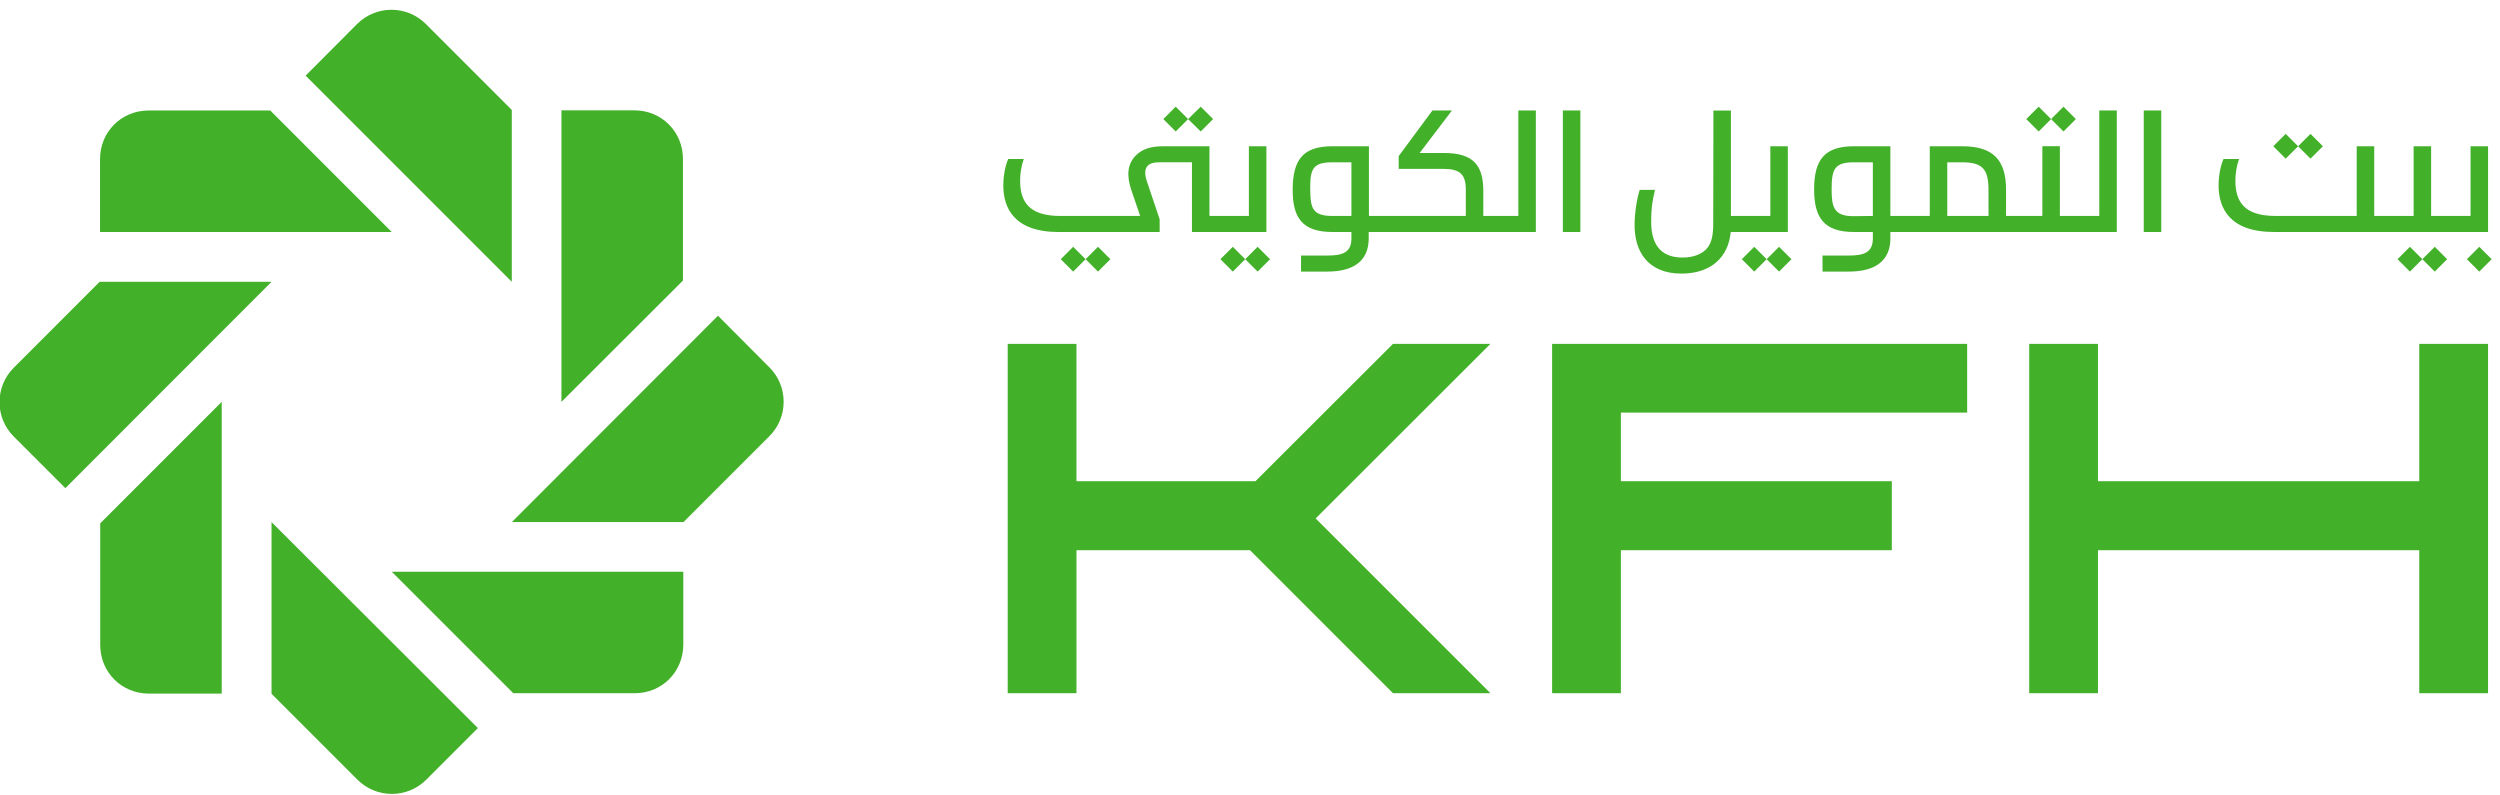 <svg width="261" height="83" xmlns="http://www.w3.org/2000/svg" xmlns:xlink="http://www.w3.org/1999/xlink" xml:space="preserve" overflow="hidden"><defs><clipPath id="clip0"><rect x="28" y="585" width="261" height="83"/></clipPath><clipPath id="clip1"><rect x="28" y="585" width="261" height="83"/></clipPath><clipPath id="clip2"><rect x="28" y="586" width="261" height="82"/></clipPath><clipPath id="clip3"><rect x="28" y="586" width="261" height="82"/></clipPath><clipPath id="clip4"><rect x="28" y="586" width="261" height="82"/></clipPath></defs><g clip-path="url(#clip0)" transform="translate(-28 -585)"><g clip-path="url(#clip1)"><g clip-path="url(#clip2)"><g clip-path="url(#clip3)"><g clip-path="url(#clip4)"><g><path d="M1.434 37.392 10.405 28.42 28.348 28.42 6.825 49.963 1.434 44.572C-0.546 42.592-0.546 39.372 1.434 37.392ZM15.528 10.534 28.214 10.534 40.9 23.22 10.443 23.22 10.443 15.62C10.443 12.763 12.671 10.534 15.528 10.534ZM10.463 66.326 10.463 53.64 23.148 40.955 23.148 71.412 15.548 71.412C12.691 71.412 10.463 69.183 10.463 66.326ZM28.348 71.429 28.348 53.506 49.891 75.009 44.5 80.4C42.52 82.38 39.3 82.38 37.32 80.4L28.348 71.429ZM31.908 6.897 37.28 1.506C39.26-0.474 42.48-0.474 44.46 1.506L53.431 10.477 53.431 28.42 31.908 6.897ZM40.9 58.686 71.337 58.686 71.337 66.286C71.337 69.143 69.108 71.372 66.271 71.372L53.586 71.372 40.9 58.686ZM74.957 31.963 80.328 37.355C82.308 39.334 82.308 42.554 80.328 44.535L71.357 53.506 53.434 53.506 74.957 31.963ZM58.614 10.517 66.214 10.517C69.071 10.517 71.3 12.746 71.3 15.603L71.3 28.289 58.614 40.955 58.614 10.517ZM104.745 18.346C104.745 17.375 104.954 16.252 105.26 15.603L106.88 15.603C106.631 16.289 106.5 17.146 106.5 17.832 106.5 20.08 107.434 21.546 110.708 21.546L119.031 21.546 118.137 18.917C117.565 17.28 117.737 16.137 118.517 15.297 119.126 14.649 119.965 14.269 121.431 14.269L126.268 14.269 126.268 21.546 130.383 21.546 130.383 14.269 132.211 14.269 132.211 23.22 124.44 23.22 124.44 15.943 120.991 15.943C120.02 15.943 119.563 16.306 119.563 17.049 119.563 17.372 119.657 17.715 119.791 18.097L121.068 21.889 121.068 23.223 110.534 23.223C105.848 23.223 104.743 20.689 104.743 18.346L104.745 18.346ZM105.203 34.897 112.383 34.897 112.383 49.24 131.068 49.24 145.431 34.897 155.603 34.897 137.354 53.126 155.603 71.372 145.431 71.372 130.5 56.44 112.385 56.44 112.385 71.372 105.205 71.372 105.205 34.897 105.203 34.897ZM110.745 26.06 112.04 24.766 113.334 26.06 112.04 27.355 110.745 26.06ZM113.337 26.06 114.631 24.766 115.925 26.06 114.631 27.355 113.337 26.06ZM121.451 11.432 122.745 10.137 124.04 11.432 122.745 12.726 121.451 11.432ZM124.04 11.432 125.354 10.137 126.648 11.432 125.354 12.726 124.04 11.432ZM127.411 26.06 128.706 24.766 130 26.06 128.706 27.355 127.411 26.06ZM130.003 26.06 131.297 24.766 132.591 26.06 131.297 27.355 130.003 26.06ZM135.831 25.677 138.611 25.677C140.097 25.677 141.088 25.392 141.088 23.906L141.088 23.22 139.108 23.22C135.928 23.22 134.937 21.697 134.957 18.763 134.977 15.677 136.023 14.269 139.108 14.269L142.917 14.269 142.917 21.546 153.031 21.546 153.031 18.783C153.031 17.163 152.366 16.632 150.708 16.632L146.023 16.632 146.023 15.297 149.545 10.534 151.583 10.534 148.211 14.972 150.763 14.972C153.885 14.972 154.857 16.323 154.857 18.952L154.857 21.543 158.514 21.543 158.514 10.534 160.343 10.534 160.343 23.22 142.894 23.22 142.894 23.886C142.894 26.363 141.143 27.352 138.608 27.352L135.828 27.352 135.828 25.675 135.831 25.677ZM141.088 21.546 141.088 15.946 139.108 15.946C137.071 15.946 136.765 16.612 136.786 18.766 136.805 20.689 136.994 21.546 139.108 21.546L141.088 21.546ZM162.04 34.897 205.371 34.897 205.371 42.077 169.22 42.077 169.22 49.24 197.506 49.24 197.506 56.44 169.22 56.44 169.22 71.372 162.04 71.372 162.04 34.897ZM163.163 10.534 164.991 10.534 164.991 23.22 163.163 23.22 163.163 10.534ZM171.183 18.82 172.783 18.82C172.554 19.734 172.383 20.669 172.383 22.154 172.383 24.192 173.125 25.889 175.66 25.889 176.823 25.889 177.754 25.509 178.268 24.86 178.705 24.289 178.86 23.509 178.86 22.366L178.88 10.537 180.708 10.537 180.708 21.546 184.823 21.546 184.823 14.269 186.651 14.269 186.651 23.22 180.688 23.22C180.44 25.906 178.574 27.563 175.545 27.563 171.965 27.563 170.651 25.163 170.651 22.535 170.651 21.163 170.9 19.715 171.185 18.82L171.183 18.82ZM181.848 26.06 183.143 24.766 184.437 26.06 183.143 27.355 181.848 26.06ZM184.44 26.06 185.734 24.766 187.029 26.06 185.734 27.355 184.44 26.06ZM190.268 25.677 193.048 25.677C194.534 25.677 195.525 25.392 195.525 23.906L195.525 23.22 193.546 23.22C190.402 23.22 189.394 21.697 189.394 18.763 189.394 15.62 190.536 14.269 193.546 14.269L197.354 14.269 197.354 21.546 201.468 21.546 201.468 14.269 204.84 14.269C208.097 14.269 209.432 15.697 209.432 18.82L209.432 21.543 213.222 21.543 213.222 14.266 215.051 14.266 215.051 21.543 219.165 21.543 219.165 10.534 220.994 10.534 220.994 23.22 197.357 23.22 197.357 23.886C197.357 26.363 195.585 27.352 193.05 27.352L190.272 27.352 190.272 25.675 190.268 25.677ZM195.525 21.546 195.525 15.946 193.546 15.946C191.526 15.946 191.222 16.652 191.222 18.766 191.222 20.652 191.472 21.586 193.546 21.566L195.525 21.546ZM207.6 21.546 207.6 18.823C207.6 16.595 206.914 15.946 204.836 15.946L203.295 15.946 203.295 21.546 207.6 21.546ZM211.543 11.432 212.837 10.137 214.132 11.432 212.837 12.726 211.543 11.432ZM211.849 34.897 219.028 34.897 219.028 49.24 252.571 49.24 252.571 34.897 259.752 34.897 259.752 71.372 252.571 71.372 252.571 56.44 219.028 56.44 219.028 71.372 211.849 71.372 211.849 34.897ZM214.134 11.432 215.429 10.137 216.722 11.432 215.429 12.726 214.134 11.432ZM223.808 10.534 225.636 10.534 225.636 23.22 223.808 23.22 223.808 10.534ZM231.62 18.346C231.62 17.375 231.829 16.252 232.135 15.603L233.754 15.603C233.506 16.289 233.374 17.146 233.374 17.832 233.374 20.08 234.308 21.546 237.582 21.546L246.039 21.546 246.039 14.269 247.869 14.269 247.869 21.546 251.982 21.546 251.982 14.269 253.81 14.269 253.81 21.546 257.925 21.546 257.925 14.269 259.754 14.269 259.754 23.22 237.41 23.22C232.725 23.22 231.62 20.686 231.62 18.343L231.62 18.346ZM237.334 14.269 238.627 12.975 239.923 14.269 238.627 15.563 237.334 14.269ZM239.923 14.269 241.216 12.975 242.511 14.269 241.216 15.563 239.923 14.269ZM250.303 26.06 251.597 24.766 252.892 26.06 251.597 27.355 250.303 26.06ZM252.894 26.06 254.189 24.766 255.482 26.06 254.189 27.355 252.894 26.06ZM257.543 26.06 258.837 24.766 260.132 26.06 258.837 27.355 257.543 26.06Z" fill="#43B02A" fill-rule="nonzero" fill-opacity="1" transform="matrix(1 0 0 1 28 586)"/></g></g></g></g></g></g></svg>